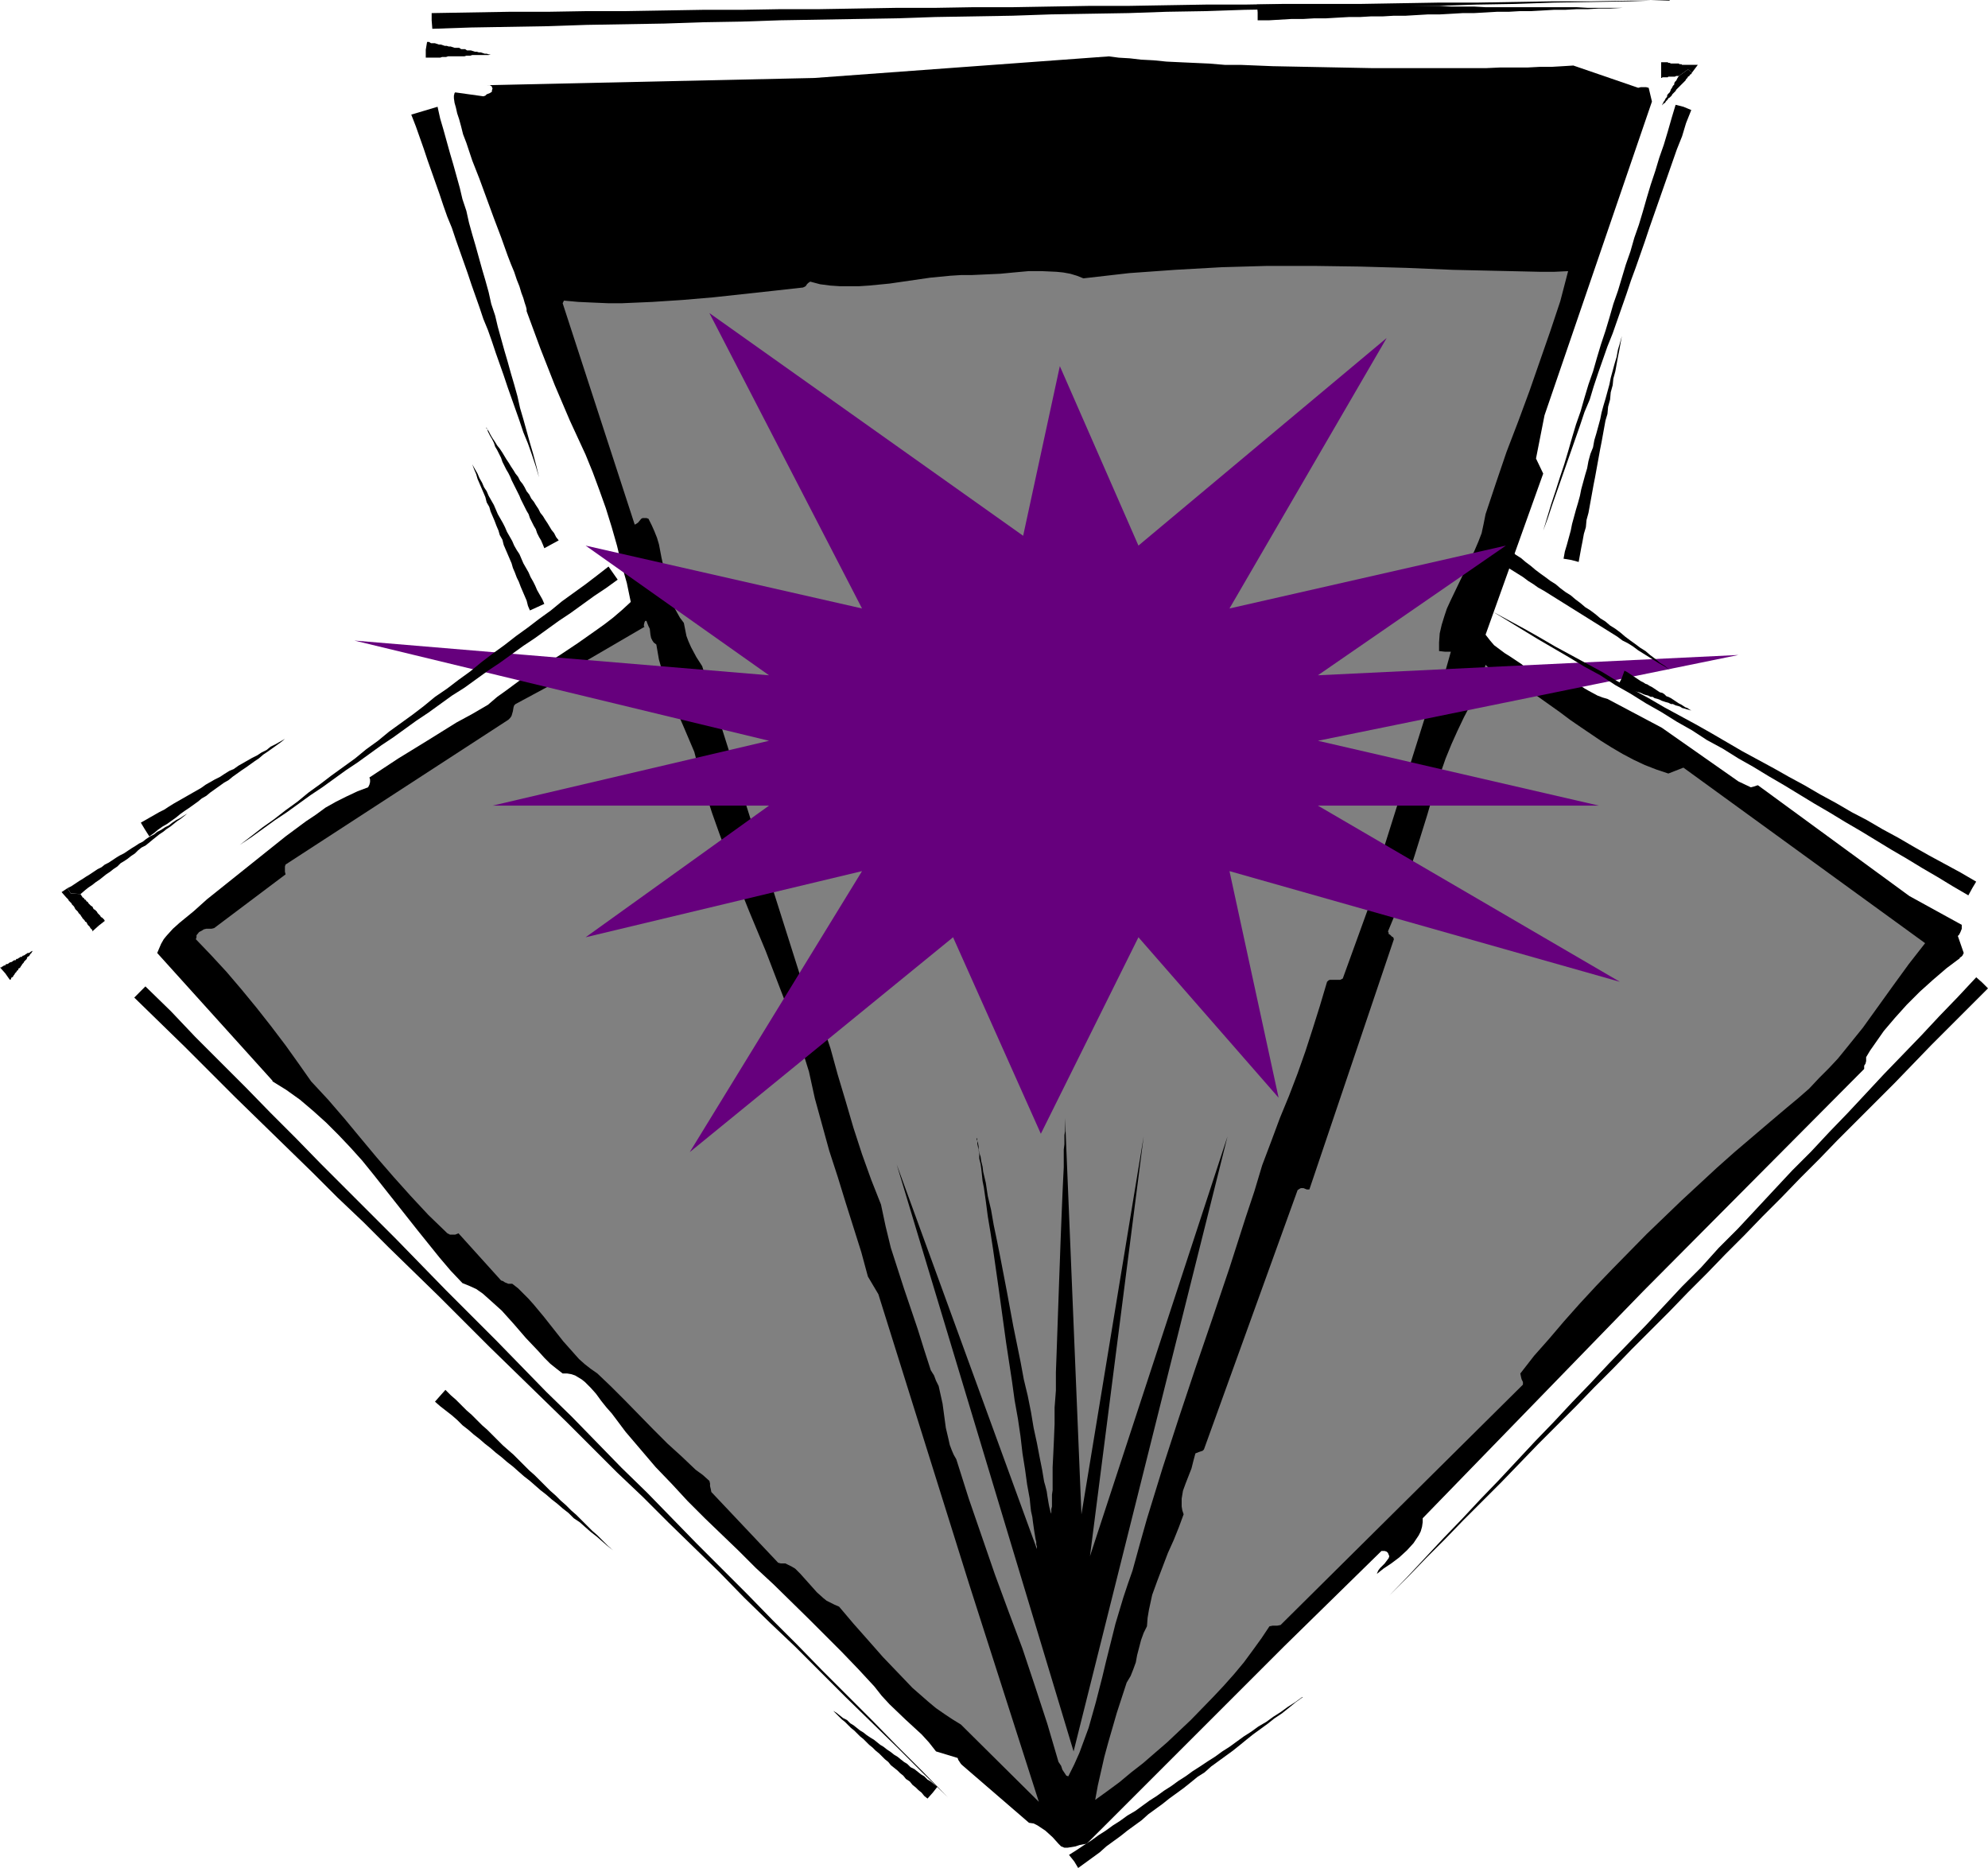 <?xml version="1.0" encoding="UTF-8" standalone="no"?>
<svg
   version="1.0"
   width="129.766mm"
   height="121.928mm"
   id="svg29"
   sodipodi:docname="Shape 214.wmf"
   xmlns:inkscape="http://www.inkscape.org/namespaces/inkscape"
   xmlns:sodipodi="http://sodipodi.sourceforge.net/DTD/sodipodi-0.dtd"
   xmlns="http://www.w3.org/2000/svg"
   xmlns:svg="http://www.w3.org/2000/svg">
  <sodipodi:namedview
     id="namedview29"
     pagecolor="#ffffff"
     bordercolor="#000000"
     borderopacity="0.25"
     inkscape:showpageshadow="2"
     inkscape:pageopacity="0.0"
     inkscape:pagecheckerboard="0"
     inkscape:deskcolor="#d1d1d1"
     inkscape:document-units="mm" />
  <defs
     id="defs1">
    <pattern
       id="WMFhbasepattern"
       patternUnits="userSpaceOnUse"
       width="6"
       height="6"
       x="0"
       y="0" />
  </defs>
  <path
     style="fill:#000000;fill-opacity:1;fill-rule:evenodd;stroke:none"
     d="m 38.784,235.102 28.442,31.508 v 0.162 l 3.394,2.101 3.394,2.424 3.232,2.747 3.232,2.908 3.07,3.07 2.909,3.07 2.909,3.232 2.747,3.393 5.494,6.948 5.494,6.948 5.333,6.625 2.747,3.232 2.909,3.07 1.616,0.646 1.778,0.808 1.616,1.131 1.454,1.293 1.616,1.454 1.616,1.454 2.909,3.232 3.07,3.555 3.07,3.232 1.454,1.616 1.454,1.454 1.616,1.293 1.454,1.131 h 1.131 l 0.97,0.162 0.97,0.323 0.808,0.485 0.808,0.485 0.808,0.646 1.454,1.454 1.293,1.454 1.293,1.777 1.293,1.616 1.293,1.454 3.394,4.524 3.717,4.363 3.717,4.363 4.04,4.201 3.878,4.201 4.202,4.201 8.403,8.079 4.202,4.201 4.363,4.04 8.403,8.241 8.403,8.402 4.04,4.201 4.04,4.363 1.778,2.262 1.939,2.101 3.878,3.716 4.04,3.716 1.778,1.939 1.778,2.262 5.333,1.616 0.162,0.485 0.323,0.485 0.323,0.485 0.323,0.323 16.483,14.219 1.131,0.162 0.97,0.485 0.97,0.646 0.97,0.646 1.778,1.616 1.454,1.616 0.323,0.323 0.323,0.323 0.808,0.323 h 0.808 l 0.97,-0.162 0.97,-0.162 0.97,-0.323 0.808,-0.162 0.97,-0.162 48.642,-48.636 24.078,-23.591 h 0.808 l 0.485,0.162 0.323,0.323 0.323,0.808 -0.162,0.485 -0.485,0.646 -0.485,0.646 -0.485,0.485 -0.646,0.646 -0.485,0.646 -0.323,0.808 1.616,-1.293 1.939,-1.293 1.939,-1.454 1.939,-1.777 1.616,-1.777 0.646,-0.969 0.646,-0.969 0.485,-0.969 0.323,-1.131 0.162,-1.131 v -0.969 l 54.459,-56.069 54.459,-54.776 v -0.808 l 0.323,-0.485 0.162,-0.646 v -0.969 l 0.97,-1.616 1.131,-1.616 2.262,-3.232 2.747,-3.232 2.909,-3.232 3.232,-3.232 3.232,-2.908 3.394,-2.908 3.232,-2.424 v -0.162 l 0.323,-0.162 0.323,-0.323 0.323,-0.646 -1.454,-4.201 0.323,-0.323 0.323,-0.646 0.323,-0.808 v -0.97 l -12.928,-7.11 -37.33,-27.307 h -0.162 l -0.485,0.162 -0.485,0.162 -0.646,0.162 -3.07,-1.454 -18.907,-13.25 -13.413,-7.11 -1.131,-0.323 -1.293,-0.485 -2.101,-1.131 -1.131,-0.646 -0.97,-0.646 -2.262,-1.293 -2.262,-1.293 -1.131,-0.485 -1.293,-0.485 -1.454,-0.323 -1.454,-0.162 h -1.616 -1.616 l -1.454,-1.293 -1.454,-0.969 -1.454,-0.969 -1.293,-0.808 -1.293,-0.969 -1.293,-0.969 -0.97,-1.131 -1.131,-1.454 14.221,-39.749 -1.778,-3.716 2.101,-10.664 26.502,-77.398 -0.808,-3.393 -0.646,-0.162 h -0.485 -0.808 l -0.646,0.162 -15.998,-5.494 -2.586,0.162 -2.747,0.162 h -2.909 l -3.07,0.162 h -3.394 -3.394 l -3.555,0.162 h -3.717 -15.675 -8.242 l -8.403,-0.162 -8.242,-0.162 -8.242,-0.162 -7.918,-0.323 h -3.878 l -3.878,-0.323 -3.555,-0.162 -3.555,-0.162 -3.394,-0.162 -3.232,-0.323 -3.07,-0.162 -2.747,-0.323 -2.747,-0.162 -2.424,-0.323 -72.72,5.332 -80.8,1.777 h 0.485 0.323 l 0.485,0.323 v 0.162 l 0.162,0.323 -0.162,0.485 v 0.323 l -0.485,0.323 -0.808,0.323 -0.323,0.323 -0.485,0.162 -6.949,-0.969 -0.162,0.162 -0.162,0.646 v 0.646 l 0.162,1.131 0.323,1.131 0.323,1.454 0.485,1.454 0.485,1.777 0.485,1.939 0.808,2.101 0.646,1.939 0.808,2.424 1.778,4.524 3.555,9.695 1.778,4.686 0.808,2.262 0.808,2.262 0.808,2.101 0.808,1.939 0.646,1.939 0.646,1.616 0.485,1.616 0.485,1.293 0.323,1.131 0.323,0.969 0.162,0.646 v 0.485 l 3.394,9.21 3.555,9.049 3.717,8.725 3.878,8.402 1.778,4.363 1.616,4.363 1.616,4.524 1.454,4.686 1.293,4.524 1.131,4.686 1.293,4.524 0.97,4.686 -2.101,1.939 -2.262,1.939 -2.101,1.616 -2.262,1.616 -4.363,3.07 -4.363,2.908 -4.363,2.747 -4.525,2.747 -4.363,3.232 -2.262,1.616 -2.262,1.939 -3.878,2.262 -3.878,2.101 -7.272,4.524 -7.11,4.363 -7.11,4.686 0.162,0.485 v 0.646 l -0.162,0.646 -0.323,0.646 -2.586,0.969 -2.747,1.293 -2.586,1.293 -2.586,1.454 -2.424,1.777 -2.424,1.616 -5.01,3.716 -4.848,3.878 -9.696,7.756 -4.848,3.878 -1.616,1.454 -1.616,1.454 -3.555,2.908 -1.616,1.454 -1.616,1.777 -0.646,0.808 -0.646,1.131 -0.485,1.131 z"
     id="path1" />
  <path
     style="fill:#808080;fill-opacity:1;fill-rule:evenodd;stroke:none"
     d="m 48.318,231.708 3.717,3.878 3.878,4.201 3.717,4.363 3.717,4.524 3.555,4.524 3.555,4.686 3.232,4.524 3.07,4.363 4.202,4.524 4.04,4.686 3.878,4.686 4.04,4.847 4.202,4.847 4.202,4.686 4.363,4.686 4.686,4.524 0.646,0.323 h 0.646 0.646 l 0.808,-0.323 10.504,11.634 0.485,0.162 0.485,0.323 0.808,0.323 h 0.97 l 1.454,1.131 1.293,1.293 1.293,1.293 1.293,1.454 2.424,2.908 2.424,3.07 2.424,3.07 2.586,2.908 1.293,1.454 1.454,1.293 1.454,1.131 1.616,1.131 3.394,3.232 3.394,3.393 6.949,7.11 3.555,3.555 3.555,3.232 3.394,3.232 1.778,1.293 1.616,1.454 0.162,0.646 v 0.646 l 0.162,0.646 0.162,0.808 16.483,17.451 0.646,0.162 h 1.131 l 0.646,0.323 0.97,0.485 0.808,0.485 1.293,1.293 2.747,3.07 1.293,1.454 1.616,1.454 0.808,0.646 0.97,0.485 0.97,0.485 1.131,0.485 3.555,4.201 3.717,4.201 3.555,4.04 3.717,3.878 3.555,3.716 3.878,3.393 1.939,1.616 2.101,1.454 1.939,1.293 2.101,1.293 19.23,19.067 -17.13,-53.484 -22.462,-71.742 -2.586,-4.363 -1.616,-5.979 -1.939,-6.14 -1.939,-6.14 -1.939,-6.302 -2.101,-6.463 -1.778,-6.463 -1.778,-6.463 -1.454,-6.625 -1.616,-5.171 -1.616,-5.009 -1.778,-4.847 -1.939,-5.009 -3.717,-9.695 -4.04,-9.695 -3.878,-9.695 -3.555,-9.695 -1.778,-5.009 -1.616,-5.009 -1.454,-5.009 -1.293,-5.009 -2.747,-6.463 -2.747,-6.302 -1.293,-3.232 -0.97,-3.393 -0.97,-3.393 -0.646,-3.716 -0.646,-0.485 -0.323,-0.485 -0.323,-0.646 -0.162,-0.808 -0.162,-1.454 -0.323,-0.646 -0.323,-0.808 -0.162,-0.485 h -0.162 -0.162 l -0.162,0.323 -0.162,0.646 v 0.323 l 0.162,0.162 -19.392,11.311 -0.485,0.323 -0.485,0.485 -0.485,0.646 -0.485,0.646 -10.504,5.655 -0.323,0.323 -0.162,0.485 -0.162,0.969 -0.323,1.131 -0.323,0.485 -0.485,0.485 -54.944,35.71 -0.162,0.485 v 0.646 0.646 l 0.162,0.646 -17.614,13.25 -0.646,0.162 h -1.293 l -0.646,0.162 -0.485,0.323 -0.646,0.323 -0.646,0.808 v 0.485 z"
     id="path2" />
  <path
     style="fill:#808080;fill-opacity:1;fill-rule:evenodd;stroke:none"
     d="m 138.814,74.812 17.776,54.615 0.323,-0.162 0.485,-0.323 0.808,-0.97 0.323,-0.162 h 0.485 0.485 l 0.485,0.162 0.808,1.616 0.646,1.454 0.646,1.616 0.485,1.616 0.646,3.393 0.808,3.555 0.646,3.393 0.323,1.616 0.646,1.616 0.485,1.616 0.808,1.454 0.808,1.454 0.97,1.293 0.323,1.616 0.323,1.616 0.485,1.293 0.646,1.454 1.293,2.424 1.454,2.262 25.533,80.629 v 0.162 l 0.162,0.162 0.485,0.323 0.646,0.323 0.808,0.323 1.939,6.14 2.101,6.302 1.778,6.463 1.939,6.463 1.939,6.625 2.101,6.463 2.262,6.302 2.424,6.14 1.131,5.332 1.293,5.332 1.616,5.009 1.616,5.009 3.394,10.018 1.616,5.171 1.616,5.009 0.808,1.293 0.485,1.293 0.646,1.293 0.323,1.454 0.646,2.908 0.808,5.979 0.646,2.747 0.323,1.454 0.485,1.293 0.485,1.131 0.646,1.131 3.07,9.695 3.232,9.372 3.232,9.372 3.394,9.21 3.394,9.049 3.07,9.21 3.07,9.372 2.747,9.372 0.646,0.969 0.162,0.485 0.162,0.485 0.646,0.969 0.323,0.485 0.485,0.162 1.454,-2.908 1.293,-2.908 1.131,-3.07 1.131,-3.07 1.778,-6.302 1.616,-6.302 0.808,-3.393 0.808,-3.232 0.808,-3.232 0.808,-3.232 1.939,-6.463 1.131,-3.393 1.131,-3.232 1.778,-6.463 1.778,-6.302 3.878,-12.603 4.04,-12.442 4.04,-12.119 4.202,-12.28 4.202,-12.442 4.04,-12.603 2.101,-6.302 1.939,-6.463 2.262,-5.979 2.101,-5.655 2.262,-5.494 2.101,-5.494 1.939,-5.494 1.778,-5.494 1.778,-5.655 1.778,-5.979 0.323,-0.323 0.323,-0.162 h 0.485 0.485 0.485 0.646 0.485 l 0.646,-0.323 8.726,-24.076 -0.162,-0.162 v -0.485 l -0.485,-0.969 14.706,-46.697 0.485,-0.323 0.485,-0.485 0.485,-0.485 0.646,-0.646 1.778,-6.302 h -1.454 l -1.454,-0.162 v -2.101 l 0.162,-2.262 0.485,-2.101 0.646,-2.101 0.646,-1.939 0.97,-2.101 1.939,-4.04 1.939,-4.04 1.939,-4.04 0.97,-2.262 0.808,-2.101 0.485,-2.262 0.485,-2.424 2.586,-7.756 2.586,-7.594 2.909,-7.594 2.747,-7.433 2.586,-7.433 2.586,-7.433 2.424,-7.271 0.97,-3.716 0.97,-3.716 -3.394,0.162 h -3.555 l -7.11,-0.162 -7.272,-0.162 -7.11,-0.162 -11.474,-0.485 -11.474,-0.323 -11.312,-0.162 h -11.474 l -11.312,0.323 -11.474,0.646 -11.312,0.808 -11.312,1.293 -1.616,-0.646 -1.616,-0.485 -1.778,-0.323 -1.616,-0.162 -3.555,-0.162 h -3.394 l -3.555,0.323 -3.394,0.323 -3.555,0.162 -3.555,0.162 h -2.586 l -2.586,0.162 -5.01,0.485 -10.019,1.454 -5.01,0.485 -2.424,0.162 h -2.424 -2.424 l -2.424,-0.162 -2.424,-0.323 -2.424,-0.646 -0.485,0.323 -0.323,0.323 -0.323,0.485 -0.646,0.323 -7.272,0.808 -7.434,0.808 -7.434,0.808 -7.595,0.646 -7.434,0.485 -7.434,0.323 h -3.555 l -3.717,-0.162 -3.555,-0.162 -3.555,-0.323 z"
     id="path3" />
  <path
     style="fill:#808080;fill-opacity:1;fill-rule:evenodd;stroke:none"
     d="m 270.195,444.027 2.909,-2.101 3.07,-2.262 2.909,-2.424 2.909,-2.262 5.979,-5.171 5.818,-5.494 5.494,-5.655 2.586,-2.747 2.586,-2.908 2.424,-2.908 2.262,-3.07 2.101,-2.908 1.939,-2.908 0.808,-0.162 h 0.485 0.646 l 0.808,-0.162 59.792,-59.301 v -0.646 l -0.323,-0.646 -0.162,-0.646 -0.162,-0.808 3.394,-4.363 3.717,-4.201 3.717,-4.363 3.878,-4.363 4.04,-4.363 4.04,-4.201 8.403,-8.564 8.565,-8.241 8.726,-8.079 4.363,-3.878 4.363,-3.716 4.363,-3.716 4.202,-3.555 2.909,-2.424 2.586,-2.262 2.424,-2.585 2.424,-2.424 2.262,-2.424 2.101,-2.585 4.04,-5.009 3.717,-5.171 3.717,-5.171 3.878,-5.332 4.04,-5.171 -59.63,-43.304 -3.717,1.454 -2.909,-0.969 -2.909,-1.131 -2.747,-1.293 -2.747,-1.454 -2.747,-1.616 -2.586,-1.616 -5.01,-3.393 -2.586,-1.777 -2.586,-1.939 -5.01,-3.555 -5.171,-3.555 -2.747,-1.616 -2.747,-1.616 -0.97,-0.162 -0.646,-0.323 -0.485,-0.323 -0.485,-0.485 -0.97,3.393 -1.293,3.232 -1.454,3.232 -1.616,3.07 -1.616,3.393 -1.454,3.232 -1.454,3.555 -1.293,3.716 -1.778,5.171 -1.454,5.009 -3.07,9.857 -3.07,9.533 -1.616,4.686 -1.939,4.686 0.162,0.323 v 0.323 l 0.323,0.162 0.485,0.485 0.323,0.162 0.162,0.485 -20.846,61.724 h -0.646 l -0.808,-0.323 h -0.646 l -0.323,0.162 -0.485,0.323 -23.109,63.986 -0.323,0.323 -0.485,0.162 -0.485,0.162 -0.808,0.323 -0.485,1.777 -0.485,1.939 -1.454,3.716 -0.646,1.777 -0.323,1.939 v 0.969 0.969 l 0.162,0.97 0.323,0.969 -1.131,3.07 -1.293,3.232 -1.454,3.232 -1.293,3.393 -1.293,3.393 -1.293,3.555 -0.808,3.716 -0.323,1.939 -0.162,2.101 -0.808,1.616 -0.646,1.777 -0.97,3.716 -0.323,1.777 -0.646,1.777 -0.646,1.616 -0.97,1.616 -2.424,7.433 -2.101,7.271 -0.97,3.555 -0.808,3.555 -0.808,3.555 z"
     id="path4" />
  <path
     style="fill:#000000;fill-opacity:1;fill-rule:evenodd;stroke:none"
     d="m 264.862,432.07 -43.632,-144.777 34.582,94.849 v 0 -0.323 -0.323 l -0.162,-0.485 v -0.646 l -0.162,-0.646 -0.162,-0.969 -0.162,-0.969 -0.162,-1.131 -0.162,-1.131 -0.162,-1.293 -0.323,-1.454 -0.162,-1.454 -0.162,-1.616 -0.646,-3.555 -0.485,-3.555 -0.646,-4.04 -0.485,-4.201 -0.646,-4.363 -0.808,-4.524 -0.646,-4.686 -1.454,-9.533 -1.293,-9.372 -0.646,-4.686 -0.646,-4.524 -0.646,-4.524 -0.646,-4.201 -0.646,-3.878 -0.485,-3.716 -0.485,-3.393 -0.323,-1.616 -0.162,-1.616 -0.162,-1.454 -0.162,-1.131 -0.323,-1.293 v -1.131 l -0.162,-0.969 -0.162,-0.808 -0.162,-0.808 v -0.646 l -0.162,-0.485 v -0.323 -0.162 -0.162 0.162 0.162 l 0.162,0.323 v 0.485 l 0.162,0.485 0.162,0.808 v 0.808 l 0.162,0.808 0.323,0.969 0.162,1.131 0.323,1.293 0.162,1.293 0.646,2.747 0.485,3.232 0.808,3.393 0.646,3.716 0.808,3.878 0.808,4.04 0.808,4.201 0.808,4.201 1.616,8.725 1.778,8.725 0.808,4.363 0.97,4.04 0.808,4.04 0.646,3.878 0.808,3.716 0.646,3.393 0.646,3.232 0.485,2.908 0.323,1.131 0.323,1.293 0.162,1.131 0.162,0.969 0.162,0.97 0.162,0.808 0.162,0.646 0.162,0.646 0.162,0.323 v 0.323 0.323 0 -1.777 l 0.162,-0.646 v -1.777 -1.131 l 0.162,-1.131 v -1.293 -1.293 -3.07 l 0.162,-3.232 0.162,-3.555 0.162,-3.878 v -4.04 l 0.323,-4.201 v -4.524 l 0.162,-4.363 0.323,-9.21 0.323,-9.21 0.162,-4.363 0.162,-4.524 0.162,-4.201 0.162,-4.04 0.162,-3.878 0.162,-3.555 0.162,-3.232 v -3.07 -1.293 l 0.162,-1.293 v -1.131 -1.131 l 0.162,-0.97 v -0.808 -0.646 -0.646 -0.485 -0.646 l 4.04,97.757 15.352,-93.233 -13.251,103.574 33.936,-103.574 z"
     id="path5" />
  <path
     style="fill:#66007d;fill-opacity:1;fill-rule:evenodd;stroke:none"
     d="m 252.419,132.174 9.05,-41.85 19.392,44.273 61.246,-51.221 -38.784,66.733 68.195,-15.512 -46.379,31.993 103.747,-5.009 -103.747,21.167 69.326,15.997 h -69.326 l 74.498,43.466 -96.313,-27.307 12.12,55.907 -34.582,-39.588 -24.078,48.475 -21.654,-48.475 -64.963,52.999 42.501,-69.319 -68.195,16.32 45.248,-32.478 h -68.195 l 68.195,-15.997 -102.293,-24.722 102.293,8.564 -45.248,-31.993 68.195,15.512 -37.653,-72.873 z"
     id="path6" />
  <path
     style="fill:#000000;fill-opacity:1;fill-rule:evenodd;stroke:none"
     d="m 34.582,244.635 1.293,-1.293 6.302,6.14 5.979,6.302 6.302,6.302 6.141,6.14 6.141,6.302 6.302,6.302 6.141,6.302 6.141,6.14 6.302,6.302 6.141,6.14 6.141,6.302 6.141,6.302 6.302,6.302 6.141,6.14 6.141,6.302 6.141,6.302 6.302,6.14 6.141,6.302 6.141,6.302 6.302,6.14 6.141,6.302 6.141,6.302 6.141,6.14 6.302,6.302 6.141,6.302 6.141,6.14 6.141,6.302 6.302,6.302 6.141,6.14 6.141,6.302 6.302,6.302 6.141,6.302 v 0 l -6.302,-6.14 -6.302,-6.302 -6.302,-6.14 -6.302,-6.14 -6.141,-6.14 -6.302,-6.302 -6.302,-5.979 -6.302,-6.14 -6.141,-6.302 -6.302,-6.14 -6.302,-6.14 -6.302,-6.302 -6.302,-5.979 -6.141,-6.14 -6.302,-6.302 -6.302,-6.14 -6.302,-6.14 -6.302,-6.14 -6.141,-6.14 -6.302,-6.302 -6.302,-6.14 -6.302,-6.14 -6.141,-6.14 -6.464,-6.14 -6.141,-6.14 -6.302,-6.14 -6.302,-6.14 -6.302,-6.14 -6.302,-6.302 -6.141,-6.14 -6.302,-6.14 -6.302,-6.14 z"
     id="path7" />
  <path
     style="fill:#000000;fill-opacity:1;fill-rule:evenodd;stroke:none"
     d="m 265.024,459.216 -1.293,-1.616 1.778,-1.131 1.939,-1.293 1.778,-1.131 1.778,-1.293 1.778,-1.131 1.778,-1.293 1.778,-1.131 1.778,-1.293 1.939,-1.131 1.778,-1.293 1.778,-1.293 1.778,-1.131 1.778,-1.293 1.778,-1.131 1.778,-1.293 1.778,-1.131 1.778,-1.293 1.778,-1.131 1.939,-1.293 1.778,-1.131 1.778,-1.293 1.778,-1.131 1.778,-1.293 1.778,-1.293 1.778,-1.131 1.778,-1.293 1.939,-1.131 1.778,-1.293 1.778,-1.131 1.778,-1.293 1.778,-1.131 1.778,-1.293 h 0.162 l -1.778,1.293 -1.778,1.454 -1.616,1.293 -1.939,1.293 -1.616,1.293 -1.778,1.293 -1.778,1.293 -1.616,1.293 -1.778,1.454 -1.616,1.293 -1.778,1.293 -1.778,1.293 -1.778,1.293 -1.616,1.454 -1.778,1.131 -1.778,1.454 -1.616,1.293 -1.778,1.293 -1.778,1.293 -1.616,1.293 -1.778,1.293 -1.778,1.293 -1.616,1.454 -1.778,1.293 -1.778,1.293 -1.616,1.293 -1.778,1.293 -1.778,1.293 -1.616,1.454 -1.778,1.293 -1.778,1.293 -1.778,1.293 z"
     id="path8" />
  <path
     style="fill:#000000;fill-opacity:1;fill-rule:evenodd;stroke:none"
     d="m 489.001,242.373 1.454,1.454 -4.686,4.686 -4.686,4.686 -4.686,4.686 -4.525,4.686 -4.525,4.686 -4.686,4.686 -4.686,4.686 -4.686,4.686 -4.525,4.686 -4.686,4.686 -4.525,4.686 -4.686,4.686 -4.525,4.686 -4.686,4.686 -4.525,4.686 -4.686,4.686 -4.525,4.686 -4.686,4.686 -4.686,4.686 -4.525,4.686 -4.686,4.686 -4.525,4.686 -4.686,4.686 -4.686,4.686 -4.525,4.686 -4.525,4.686 -4.686,4.686 -4.686,4.686 -4.525,4.686 -4.686,4.686 -4.525,4.686 -4.686,4.686 v 0 l 4.525,-4.686 4.525,-4.847 4.525,-4.847 4.525,-4.686 4.525,-4.847 4.525,-4.686 4.525,-4.847 4.525,-4.847 4.525,-4.686 4.525,-4.847 4.525,-4.686 4.525,-4.847 4.525,-4.686 4.686,-4.847 4.363,-4.686 4.525,-4.847 4.686,-4.686 4.363,-4.847 4.686,-4.686 4.525,-4.847 4.363,-4.686 4.525,-4.847 4.686,-4.686 4.525,-4.847 4.525,-4.686 4.525,-4.847 4.363,-4.686 4.686,-4.847 4.525,-4.686 4.525,-4.847 4.525,-4.686 4.525,-4.847 z"
     id="path9" />
  <path
     style="fill:#000000;fill-opacity:1;fill-rule:evenodd;stroke:none"
     d="m 151.257,141.384 1.131,1.616 -2.909,2.101 -2.909,1.939 -2.909,2.101 -2.909,2.101 -2.909,1.939 -2.909,2.101 -2.909,2.101 -2.909,1.939 -2.909,2.101 -2.909,2.101 -2.909,1.939 -2.909,2.101 -2.909,2.101 -3.07,1.939 -2.909,2.101 -2.909,2.101 -2.909,1.939 -2.909,2.101 -2.909,2.101 -2.909,1.939 -2.909,2.101 -2.909,2.101 -2.909,1.939 -2.909,2.101 -2.909,2.101 -2.909,1.939 -2.909,2.101 -2.909,2.101 -2.909,1.939 -2.909,2.101 -2.909,2.101 -2.909,1.939 v 0 l 2.747,-2.101 2.909,-2.262 2.747,-1.939 2.909,-2.262 2.909,-2.101 2.747,-2.262 2.909,-2.101 2.747,-2.101 2.909,-2.101 2.909,-2.101 2.747,-2.262 2.909,-2.101 2.747,-2.262 2.909,-2.101 2.909,-2.101 2.747,-2.101 2.747,-2.262 3.07,-2.101 2.747,-2.101 2.909,-2.101 2.747,-2.262 2.747,-2.101 2.909,-2.101 2.909,-2.262 2.909,-2.101 2.747,-2.101 2.909,-2.101 2.747,-2.262 2.909,-2.101 2.909,-2.101 2.747,-2.101 2.909,-2.262 z"
     id="path10" />
  <path
     style="fill:#000000;fill-opacity:1;fill-rule:evenodd;stroke:none"
     d="m 104.717,27.307 3.232,-0.969 0.646,2.908 0.808,2.747 0.808,2.908 0.808,2.908 0.808,2.747 0.808,2.908 0.808,2.908 0.646,2.747 0.97,2.908 0.646,2.908 0.808,2.908 0.808,2.747 0.808,2.908 0.808,2.908 0.808,2.747 0.808,2.908 0.646,2.908 0.97,2.908 0.646,2.747 0.808,2.908 0.808,2.908 0.808,2.747 0.808,2.908 0.808,2.747 0.808,2.908 0.646,2.908 0.808,2.747 0.808,2.908 0.808,2.908 0.808,2.747 0.808,3.07 0.646,2.747 -0.808,-2.747 -0.97,-2.908 -0.97,-2.747 -1.131,-2.747 -0.97,-2.908 -0.97,-2.747 -0.97,-2.747 -0.97,-2.747 -0.97,-2.908 -0.97,-2.747 -0.97,-2.747 -0.97,-2.908 -0.97,-2.747 -1.131,-2.747 -0.97,-2.908 -0.97,-2.747 -0.97,-2.747 -0.97,-2.908 -0.97,-2.747 -0.97,-2.747 -0.97,-2.747 -0.97,-2.908 -1.131,-2.747 -0.97,-2.747 -0.97,-2.908 -0.97,-2.747 -0.97,-2.747 -0.97,-2.747 -0.97,-2.908 -0.97,-2.747 -0.97,-2.747 -1.131,-2.908 z"
     id="path11" />
  <path
     style="fill:#000000;fill-opacity:1;fill-rule:evenodd;stroke:none"
     d="M 106.494,5.009 V 3.232 l 9.534,-0.162 9.534,-0.162 h 9.534 l 9.534,-0.162 h 9.534 l 9.696,-0.162 9.534,-0.162 h 9.534 l 9.534,-0.162 h 9.534 l 9.534,-0.162 9.534,-0.162 h 9.534 l 9.534,-0.162 h 9.696 l 9.373,-0.162 9.534,-0.162 h 9.534 l 9.534,-0.162 9.696,-0.162 h 9.534 l 9.534,-0.162 h 9.534 9.534 l 9.534,-0.162 9.534,-0.162 h 9.534 l 9.534,-0.162 9.534,-0.162 h 9.534 l 9.534,-0.162 h 9.534 V 0 l -9.534,0.323 -9.534,0.162 -9.534,0.162 -9.534,0.323 -9.534,0.162 -9.534,0.323 -9.534,0.162 -9.534,0.162 -9.534,0.323 -9.534,0.162 -9.534,0.162 -9.534,0.323 -9.696,0.162 -9.373,0.323 -9.696,0.162 -9.534,0.162 -9.373,0.323 -9.534,0.162 -9.534,0.162 -9.534,0.323 -9.696,0.162 -9.534,0.162 -9.534,0.162 -9.534,0.323 -9.534,0.162 -9.534,0.323 -9.534,0.162 -9.534,0.162 -9.534,0.323 -9.534,0.162 -9.534,0.162 -9.534,0.323 z"
     id="path12" />
  <path
     style="fill:#000000;fill-opacity:1;fill-rule:evenodd;stroke:none"
     d="m 415.312,26.338 1.939,0.808 -1.293,3.232 -0.97,3.232 -1.293,3.232 -1.131,3.232 -1.131,3.232 -1.131,3.232 -1.131,3.232 -1.131,3.232 -1.131,3.232 -1.131,3.393 -1.131,3.232 -1.131,3.232 -1.131,3.07 -1.131,3.393 -1.131,3.232 -1.131,3.232 -1.131,3.232 -1.293,3.232 -1.131,3.232 -1.131,3.232 -1.131,3.393 -0.97,3.232 -1.293,3.07 -1.131,3.393 -1.131,3.232 -1.131,3.232 -1.131,3.232 -1.131,3.232 -1.131,3.232 -1.131,3.232 -1.131,3.393 -1.131,3.07 0.97,-3.232 0.97,-3.232 1.131,-3.393 0.97,-3.07 1.131,-3.393 0.97,-3.232 0.97,-3.393 0.97,-3.232 1.131,-3.232 0.97,-3.393 0.97,-3.232 1.131,-3.232 0.97,-3.393 0.97,-3.232 1.131,-3.393 0.97,-3.232 0.97,-3.393 1.131,-3.232 0.97,-3.232 0.97,-3.232 1.131,-3.232 0.97,-3.393 1.131,-3.232 0.97,-3.232 0.97,-3.393 0.97,-3.232 1.131,-3.393 0.97,-3.232 1.131,-3.232 0.97,-3.232 0.97,-3.393 0.97,-3.232 z"
     id="path13" />
  <path
     style="fill:#000000;fill-opacity:1;fill-rule:evenodd;stroke:none"
     d="m 486.577,219.105 -0.97,1.777 -3.878,-2.262 -3.717,-2.262 -3.878,-2.262 -3.717,-2.262 -3.878,-2.262 -3.717,-2.262 -3.717,-2.262 -3.878,-2.262 -3.717,-2.262 -3.878,-2.262 -3.717,-2.262 -3.717,-2.262 -3.878,-2.262 -3.717,-2.262 -3.717,-2.101 -3.878,-2.424 -3.878,-2.101 -3.717,-2.424 -3.717,-2.101 -3.878,-2.424 -3.717,-2.101 -3.878,-2.424 -3.717,-2.101 -3.717,-2.424 -3.878,-2.101 -3.717,-2.262 -3.878,-2.262 -3.878,-2.262 -3.717,-2.262 -3.717,-2.262 -3.717,-2.262 -3.878,-2.262 v 0 l 3.878,2.262 3.878,2.101 3.878,2.101 3.717,2.101 3.878,2.262 3.878,2.101 3.878,2.101 3.878,2.101 3.717,2.262 3.878,2.101 3.878,2.101 3.878,2.262 3.878,2.101 3.878,2.101 3.717,2.101 3.878,2.262 3.878,2.262 3.878,2.101 3.878,2.101 3.717,2.101 3.878,2.101 3.878,2.262 3.878,2.101 3.878,2.262 3.717,1.939 3.878,2.262 3.878,2.101 3.878,2.262 3.717,2.101 3.878,2.101 3.878,2.101 3.878,2.262 z"
     id="path14" />
  <path
     style="fill:#000000;fill-opacity:1;fill-rule:evenodd;stroke:none"
     d="m 371.68,137.506 1.131,-1.616 1.131,0.969 1.293,0.808 1.131,0.969 1.293,0.969 1.131,0.969 1.293,0.97 1.131,0.808 1.293,0.969 1.293,0.808 1.131,0.969 1.293,0.969 1.293,0.808 1.131,0.969 1.293,0.969 1.131,0.97 1.293,0.808 1.293,0.97 1.131,0.969 1.293,0.808 1.131,0.969 1.293,0.808 1.293,0.969 1.131,0.969 1.293,0.969 1.131,0.808 1.293,0.97 1.293,0.808 1.131,0.97 1.293,0.969 1.131,0.969 1.293,0.808 1.131,0.969 v 0 l -1.131,-0.808 -1.454,-0.808 -1.293,-0.808 -1.293,-0.808 -1.293,-0.808 -1.293,-0.808 -1.293,-0.969 -1.293,-0.808 -1.293,-0.646 -1.293,-0.969 -1.293,-0.808 -1.293,-0.808 -1.293,-0.808 -1.293,-0.808 -1.293,-0.808 -1.293,-0.808 -1.293,-0.808 -1.293,-0.808 -1.293,-0.808 -1.293,-0.808 -1.293,-0.808 -1.293,-0.808 -1.293,-0.808 -1.293,-0.808 -1.454,-0.808 -1.131,-0.808 -1.293,-0.808 -1.293,-0.969 -1.293,-0.808 -1.293,-0.808 -1.293,-0.808 -1.454,-0.808 z"
     id="path15" />
  <path
     style="fill:#000000;fill-opacity:1;fill-rule:evenodd;stroke:none"
     d="m 387.678,138.153 -1.939,-0.323 0.323,-1.777 0.485,-1.616 0.485,-1.777 0.485,-1.777 0.323,-1.616 0.485,-1.777 0.485,-1.777 0.485,-1.616 0.485,-1.777 0.323,-1.616 0.485,-1.777 0.485,-1.777 0.485,-1.616 0.323,-1.777 0.485,-1.777 0.646,-1.616 0.323,-1.777 0.485,-1.616 0.485,-1.777 0.485,-1.777 0.323,-1.616 0.485,-1.777 0.485,-1.616 0.485,-1.777 0.485,-1.777 0.323,-1.616 0.485,-1.777 0.485,-1.777 0.485,-1.616 0.323,-1.777 0.485,-1.616 0.485,-1.777 v 0 l -0.323,1.777 -0.323,1.777 -0.323,1.616 -0.323,1.777 -0.323,1.777 -0.485,1.777 -0.162,1.616 -0.485,1.777 -0.162,1.777 -0.485,1.777 -0.162,1.777 -0.485,1.616 -0.323,1.777 -0.323,1.777 -0.323,1.777 -0.323,1.616 -0.323,1.777 -0.323,1.777 -0.323,1.777 -0.323,1.777 -0.323,1.616 -0.323,1.777 -0.323,1.777 -0.323,1.777 -0.323,1.777 -0.485,1.777 -0.162,1.777 -0.485,1.616 -0.323,1.777 -0.323,1.616 -0.323,1.777 -0.323,1.777 z"
     id="path16" />
  <path
     style="fill:#000000;fill-opacity:1;fill-rule:evenodd;stroke:none"
     d="m 310.272,3.07 -0.162,-1.939 h 2.747 2.909 2.747 2.909 l 2.747,0.162 h 2.909 2.747 l 2.909,0.162 h 2.747 2.747 2.909 2.747 2.909 2.747 2.747 2.909 l 2.747,0.162 h 2.747 2.909 l 2.909,0.162 h 2.747 2.909 2.747 2.747 2.909 2.747 2.747 2.909 l 2.747,0.162 h 2.747 2.909 2.747 0.162 l -2.909,0.162 h -2.909 l -2.747,0.162 h -2.747 l -2.909,0.162 h -2.747 l -2.747,0.162 -2.909,0.162 h -2.747 l -2.747,0.162 h -2.909 l -2.747,0.162 -2.909,0.162 h -2.747 l -2.747,0.162 -2.909,0.162 h -2.909 l -2.747,0.162 -2.747,0.162 h -2.909 l -2.747,0.162 h -2.909 l -2.747,0.162 h -2.747 l -2.909,0.162 -2.747,0.162 h -2.909 l -2.747,0.162 h -2.909 l -2.747,0.162 -2.747,0.162 h -2.747 z"
     id="path17" />
  <path
     style="fill:#000000;fill-opacity:1;fill-rule:evenodd;stroke:none"
     d="m 24.402,228.315 -1.616,1.454 v -0.323 l -0.323,-0.323 -0.162,-0.162 -0.162,-0.323 -0.323,-0.323 -0.162,-0.162 -0.162,-0.323 -0.162,-0.323 -0.323,-0.162 -0.162,-0.323 -0.162,-0.162 -0.323,-0.323 -0.162,-0.323 -0.162,-0.162 -0.162,-0.323 -0.323,-0.323 -0.162,-0.162 -0.162,-0.323 -0.162,-0.162 -0.323,-0.323 -0.162,-0.162 -0.162,-0.323 -0.162,-0.323 -0.162,-0.162 -0.323,-0.323 -0.162,-0.323 -0.162,-0.162 -0.323,-0.323 -0.162,-0.162 -0.162,-0.323 -0.485,-0.485 -1.131,-1.293 1.454,-0.969 0.808,1.293 2.424,0.162 0.162,0.323 0.162,0.162 0.162,0.323 0.323,0.162 0.162,0.323 0.323,0.162 0.162,0.323 0.323,0.162 0.162,0.323 0.323,0.323 0.162,0.162 0.162,0.162 0.323,0.162 0.162,0.323 0.162,0.323 0.323,0.162 0.162,0.162 0.323,0.323 0.162,0.323 0.162,0.162 0.323,0.323 0.162,0.162 0.162,0.323 0.323,0.162 0.323,0.323 0.162,0.162 0.162,0.323 z"
     id="path18" />
  <path
     style="fill:#000000;fill-opacity:1;fill-rule:evenodd;stroke:none"
     d="m 17.453,220.398 -0.808,-1.293 0.97,-0.485 0.97,-0.646 0.97,-0.646 0.808,-0.485 0.97,-0.646 0.808,-0.485 0.97,-0.646 0.97,-0.646 0.97,-0.485 0.808,-0.646 0.97,-0.485 0.97,-0.646 0.97,-0.646 0.808,-0.485 0.97,-0.485 0.97,-0.646 0.97,-0.646 0.808,-0.485 0.97,-0.646 0.97,-0.485 0.808,-0.646 0.97,-0.646 0.97,-0.485 0.808,-0.646 0.97,-0.485 0.97,-0.646 0.97,-0.485 0.808,-0.646 0.97,-0.646 0.97,-0.485 0.97,-0.646 0.808,-0.485 v 0 l -0.808,0.646 -0.808,0.646 -0.97,0.646 -0.808,0.646 -0.808,0.646 -0.97,0.646 -0.808,0.646 -0.97,0.646 -0.808,0.646 -0.808,0.646 -0.97,0.808 -0.808,0.646 -0.97,0.485 -0.808,0.646 -0.808,0.808 -0.97,0.646 -0.808,0.646 -0.97,0.646 -0.808,0.485 -0.808,0.808 -0.97,0.646 -0.808,0.646 -0.97,0.646 -0.808,0.646 -0.808,0.646 -0.97,0.646 -0.808,0.646 -0.97,0.646 -0.808,0.646 -1.131,0.969 z"
     id="path19" />
  <path
     style="fill:#000000;fill-opacity:1;fill-rule:evenodd;stroke:none"
     d="m 230.118,442.25 -1.293,1.454 -0.808,-0.646 -0.646,-0.808 -0.808,-0.646 -0.646,-0.646 -0.808,-0.646 -0.646,-0.808 -0.97,-0.646 -0.646,-0.808 -0.808,-0.646 -0.646,-0.646 -0.808,-0.646 -0.808,-0.646 -0.646,-0.808 -0.808,-0.646 -0.808,-0.808 -0.646,-0.646 -0.808,-0.646 -0.808,-0.808 -0.808,-0.646 -0.646,-0.646 -0.808,-0.808 -0.808,-0.646 -0.646,-0.646 -0.808,-0.808 -0.808,-0.646 -0.646,-0.646 -0.808,-0.808 -0.808,-0.646 -0.646,-0.646 -0.808,-0.808 -0.646,-0.646 -0.808,-0.646 v 0 l 0.808,0.646 0.808,0.485 0.808,0.646 0.808,0.646 0.97,0.485 0.808,0.808 0.808,0.485 0.808,0.646 0.808,0.646 0.808,0.485 0.808,0.646 0.97,0.646 0.808,0.485 0.808,0.646 0.808,0.646 0.808,0.485 0.808,0.646 0.97,0.646 0.808,0.646 0.808,0.485 0.808,0.646 0.808,0.646 0.808,0.485 0.808,0.808 0.97,0.485 0.808,0.646 0.808,0.646 0.808,0.485 0.808,0.808 0.808,0.485 0.808,0.646 0.808,0.646 z"
     id="path20" />
  <path
     style="fill:#000000;fill-opacity:1;fill-rule:evenodd;stroke:none"
     d="M 1.293,240.111 0,238.657 h 0.323 l 0.162,-0.162 0.323,-0.162 0.162,-0.162 H 1.293 l 0.162,-0.323 H 1.778 l 0.323,-0.162 0.162,-0.162 0.323,-0.162 h 0.162 l 0.323,-0.162 0.162,-0.162 0.323,-0.162 h 0.323 l 0.162,-0.323 h 0.323 l 0.162,-0.162 0.323,-0.162 0.162,-0.162 H 5.333 l 0.323,-0.323 h 0.162 l 0.323,-0.162 0.162,-0.162 0.323,-0.162 0.162,-0.162 h 0.323 l 0.323,-0.162 0.162,-0.162 0.323,-0.162 h 0.162 v 0 l -0.162,0.162 -0.162,0.323 -0.162,0.162 -0.162,0.162 -0.162,0.323 -0.162,0.162 -0.323,0.162 -0.162,0.323 v 0.162 l -0.323,0.323 -0.162,0.162 -0.162,0.162 -0.162,0.323 -0.162,0.162 -0.162,0.162 -0.162,0.323 -0.162,0.162 -0.162,0.323 -0.162,0.162 -0.323,0.162 v 0.323 l -0.323,0.162 -0.162,0.323 -0.162,0.162 -0.162,0.162 -0.162,0.323 -0.162,0.162 -0.162,0.323 -0.162,0.162 -0.323,0.162 v 0.323 l -0.323,0.162 z"
     id="path21" />
  <path
     style="fill:#000000;fill-opacity:1;fill-rule:evenodd;stroke:none"
     d="m 409.817,17.128 v -1.777 h 0.162 0.162 0.323 0.162 0.162 0.162 0.323 0.162 l 0.162,0.162 h 0.323 v 0 l 0.323,0.162 h 0.162 0.323 0.162 0.162 0.162 0.323 0.162 0.323 0.162 l 0.162,0.162 h 0.162 0.323 l 0.162,0.162 h 0.162 0.162 0.162 0.323 0.162 0.323 0.162 2.424 l -1.454,1.939 -0.97,-0.808 -2.262,1.616 h -0.485 -0.162 l -0.323,0.162 h -0.162 -0.162 -0.162 -0.323 -0.162 -0.323 v 0 h -0.323 l -0.162,0.162 h -0.162 -0.323 -0.162 -0.162 -0.162 -0.323 l -0.162,0.162 h -0.162 z"
     id="path22" />
  <path
     style="fill:#000000;fill-opacity:1;fill-rule:evenodd;stroke:none"
     d="m 416.443,17.128 0.97,0.808 -0.162,0.323 -0.323,0.162 -0.162,0.323 -0.323,0.162 -0.162,0.323 -0.323,0.323 -0.162,0.323 -0.323,0.323 -0.162,0.162 -0.323,0.323 -0.162,0.162 -0.323,0.323 -0.162,0.162 -0.323,0.323 -0.162,0.162 -0.323,0.323 -0.162,0.323 -0.323,0.323 -0.162,0.162 -0.323,0.323 -0.162,0.323 -0.162,0.162 -0.323,0.323 -0.323,0.162 -0.162,0.323 -0.162,0.162 -0.323,0.323 -0.162,0.323 -0.323,0.162 -0.323,0.323 -0.162,0.162 -0.162,0.323 0.162,-0.323 0.162,-0.323 0.162,-0.323 0.162,-0.323 0.162,-0.162 0.162,-0.323 0.162,-0.323 0.323,-0.323 v -0.323 l 0.162,-0.323 0.323,-0.323 0.162,-0.162 0.162,-0.323 0.162,-0.485 0.162,-0.162 0.162,-0.323 0.162,-0.323 0.323,-0.323 v -0.323 l 0.162,-0.323 0.323,-0.323 0.162,-0.323 0.162,-0.323 0.323,-0.485 z"
     id="path23" />
  <path
     style="fill:#000000;fill-opacity:1;fill-rule:evenodd;stroke:none"
     d="m 136.067,134.275 -1.778,0.969 -0.323,-0.808 -0.485,-1.131 -0.485,-0.808 -0.485,-0.969 -0.323,-0.97 -0.485,-0.808 -0.485,-0.97 -0.485,-0.969 -0.323,-0.969 -0.485,-0.808 -0.485,-0.969 -0.485,-0.969 -0.485,-0.969 -0.323,-0.808 -0.485,-0.97 -0.485,-0.969 -0.485,-0.969 -0.485,-0.969 -0.323,-0.808 -0.485,-0.969 -0.485,-0.808 -0.485,-0.969 -0.485,-0.969 -0.323,-0.97 -0.485,-0.969 -0.485,-0.969 -0.485,-0.808 -0.323,-0.969 -0.485,-0.969 -0.485,-0.808 -0.485,-0.969 -0.323,-0.97 h -0.162 l 0.646,0.808 0.485,0.97 0.485,0.808 0.646,0.969 0.485,0.808 0.646,0.808 0.646,0.969 0.485,0.808 0.485,0.808 0.646,0.969 0.485,0.808 0.646,0.969 0.485,0.808 0.646,0.808 0.485,0.969 0.646,0.808 0.485,0.808 0.485,0.969 0.646,0.808 0.485,0.969 0.646,0.808 0.485,0.808 0.646,0.969 0.485,0.97 0.646,0.808 0.485,0.808 0.646,0.969 0.485,0.808 0.485,0.808 0.646,0.808 0.485,0.969 0.646,0.808 z"
     id="path24" />
  <path
     style="fill:#000000;fill-opacity:1;fill-rule:evenodd;stroke:none"
     d="m 108.595,344.331 1.293,-1.454 1.293,1.293 1.293,1.131 1.293,1.293 1.293,1.293 1.293,1.131 1.293,1.293 1.293,1.293 1.293,1.131 1.293,1.293 1.293,1.293 1.293,1.293 1.293,1.131 1.293,1.131 1.293,1.293 1.293,1.293 1.293,1.293 1.293,1.131 1.293,1.293 1.293,1.293 1.293,1.293 1.293,1.131 1.293,1.293 1.293,1.131 1.293,1.293 1.293,1.131 1.293,1.293 1.293,1.293 1.293,1.293 1.293,1.131 1.293,1.293 1.293,1.293 1.293,1.131 v 0 l -1.454,-1.131 -1.293,-1.131 -1.293,-1.131 -1.454,-1.131 -1.293,-1.131 -1.454,-1.293 -1.454,-0.969 -1.293,-1.293 -1.454,-1.131 -1.293,-1.131 -1.454,-1.131 -1.293,-1.131 -1.454,-1.131 -1.293,-1.131 -1.293,-1.131 -1.454,-1.131 -1.293,-1.131 -1.454,-1.293 -1.454,-1.131 -1.293,-1.131 -1.454,-1.131 -1.293,-1.131 -1.454,-1.131 -1.293,-1.131 -1.454,-1.131 -1.293,-1.131 -1.454,-1.131 -1.293,-1.293 -1.293,-1.131 -1.454,-1.131 -1.454,-1.131 -1.293,-1.131 z"
     id="path25" />
  <path
     style="fill:#000000;fill-opacity:1;fill-rule:evenodd;stroke:none"
     d="m 35.714,204.563 -0.97,-1.616 1.131,-0.646 1.131,-0.646 1.131,-0.646 1.131,-0.646 1.293,-0.646 0.97,-0.646 1.293,-0.808 1.131,-0.646 1.131,-0.646 1.131,-0.646 1.131,-0.646 1.131,-0.646 1.131,-0.646 1.131,-0.808 1.131,-0.646 1.131,-0.646 1.293,-0.646 0.97,-0.646 1.293,-0.808 1.131,-0.485 1.131,-0.808 1.131,-0.646 1.131,-0.646 1.131,-0.646 1.293,-0.646 0.97,-0.646 1.293,-0.646 0.97,-0.808 1.293,-0.646 1.131,-0.646 1.131,-0.646 1.131,-0.646 v 0 l -1.131,0.646 -0.97,0.808 -1.131,0.808 -1.131,0.808 -1.131,0.808 -0.97,0.646 -1.131,0.969 -0.97,0.646 -1.131,0.808 -1.131,0.808 -0.97,0.646 -1.131,0.808 -1.131,0.808 -0.97,0.808 -1.131,0.646 -1.131,0.808 -1.131,0.808 -1.131,0.808 -0.97,0.808 -1.131,0.646 -0.97,0.808 -1.131,0.808 -1.131,0.808 -0.97,0.646 -1.131,0.808 -0.97,0.808 -1.131,0.808 -1.131,0.808 -1.131,0.646 -1.131,0.808 -0.97,0.808 -1.131,0.808 z"
     id="path26" />
  <path
     style="fill:#000000;fill-opacity:1;fill-rule:evenodd;stroke:none"
     d="m 132.512,149.786 -1.778,0.808 -0.485,-1.131 -0.323,-1.293 -0.485,-1.131 -0.485,-1.131 -0.485,-1.131 -0.485,-1.293 -0.485,-0.969 -0.485,-1.293 -0.485,-1.131 -0.323,-1.131 -0.485,-1.131 -0.485,-1.131 -0.485,-1.131 -0.485,-1.131 -0.323,-1.293 -0.646,-1.131 -0.323,-1.131 -0.485,-1.131 -0.485,-1.293 -0.485,-1.131 -0.485,-1.131 -0.323,-1.131 -0.646,-1.131 -0.323,-1.293 -0.485,-1.131 -0.485,-1.131 -0.485,-1.131 -0.485,-1.131 -0.323,-1.131 -0.485,-1.131 -0.485,-1.293 -0.485,-1.131 v 0 l 0.485,1.131 0.646,1.131 0.646,1.131 0.485,1.131 0.646,1.131 0.485,1.131 0.646,0.969 0.485,1.131 0.646,1.131 0.646,1.131 0.485,1.131 0.485,1.131 0.646,1.131 0.646,1.131 0.485,0.969 0.485,1.131 0.646,1.131 0.646,1.131 0.485,1.131 0.646,1.131 0.646,0.969 0.485,1.131 0.485,1.131 0.646,1.131 0.646,1.131 0.485,1.131 0.646,1.131 0.485,0.969 0.485,1.131 0.646,1.131 0.646,1.131 0.485,1.131 z"
     id="path27" />
  <path
     style="fill:#000000;fill-opacity:1;fill-rule:evenodd;stroke:none"
     d="m 105.04,12.28 0.323,-1.939 h 0.485 l 0.485,0.323 h 0.485 0.485 l 0.485,0.162 0.485,0.162 h 0.485 l 0.485,0.162 0.485,0.162 h 0.485 l 0.485,0.162 h 0.485 l 0.485,0.162 0.485,0.162 h 0.485 0.646 l 0.485,0.323 h 0.323 0.646 l 0.485,0.323 h 0.485 0.485 l 0.485,0.162 0.485,0.162 h 0.485 l 0.485,0.162 h 0.485 l 0.485,0.162 0.485,0.162 h 0.485 l 0.485,0.162 h 0.485 l -0.485,0.162 h -0.485 -0.485 -0.485 -0.485 -0.646 -0.485 -0.485 -0.485 l -0.485,0.162 h -0.485 -0.485 l -0.485,0.162 h -0.485 -0.485 -0.485 -0.646 -0.485 -0.485 -0.485 -0.485 l -0.485,0.162 h -0.485 -0.485 l -0.485,0.162 h -0.646 -0.485 -0.323 -0.646 -0.485 -0.485 -0.485 z"
     id="path28" />
  <path
     style="fill:#000000;fill-opacity:1;fill-rule:evenodd;stroke:none"
     d="m 400.121,167.237 0.646,-1.777 0.646,0.323 0.485,0.323 0.485,0.323 0.485,0.323 0.485,0.323 0.485,0.323 0.485,0.323 0.485,0.323 0.646,0.323 0.485,0.323 0.485,0.162 0.485,0.323 0.646,0.323 0.485,0.323 0.485,0.323 0.485,0.323 0.485,0.323 0.646,0.162 0.485,0.323 0.485,0.485 0.485,0.162 0.646,0.323 0.485,0.323 0.485,0.323 0.485,0.323 0.485,0.323 0.646,0.323 0.485,0.323 0.485,0.323 0.485,0.162 0.485,0.323 0.485,0.323 v 0 l -0.485,-0.162 -0.646,-0.162 -0.485,-0.162 -0.646,-0.162 -0.485,-0.323 -0.485,-0.162 -0.646,-0.162 -0.646,-0.323 h -0.485 l -0.646,-0.323 -0.646,-0.162 -0.485,-0.162 -0.485,-0.162 -0.646,-0.323 -0.485,-0.162 -0.646,-0.162 -0.485,-0.323 h -0.485 l -0.646,-0.323 -0.646,-0.162 -0.485,-0.162 -0.646,-0.323 -0.485,-0.162 -0.646,-0.162 -0.485,-0.162 -0.646,-0.323 h -0.485 l -0.646,-0.323 -0.646,-0.162 -0.485,-0.162 -0.485,-0.323 h -0.646 z"
     id="path29" />
</svg>
